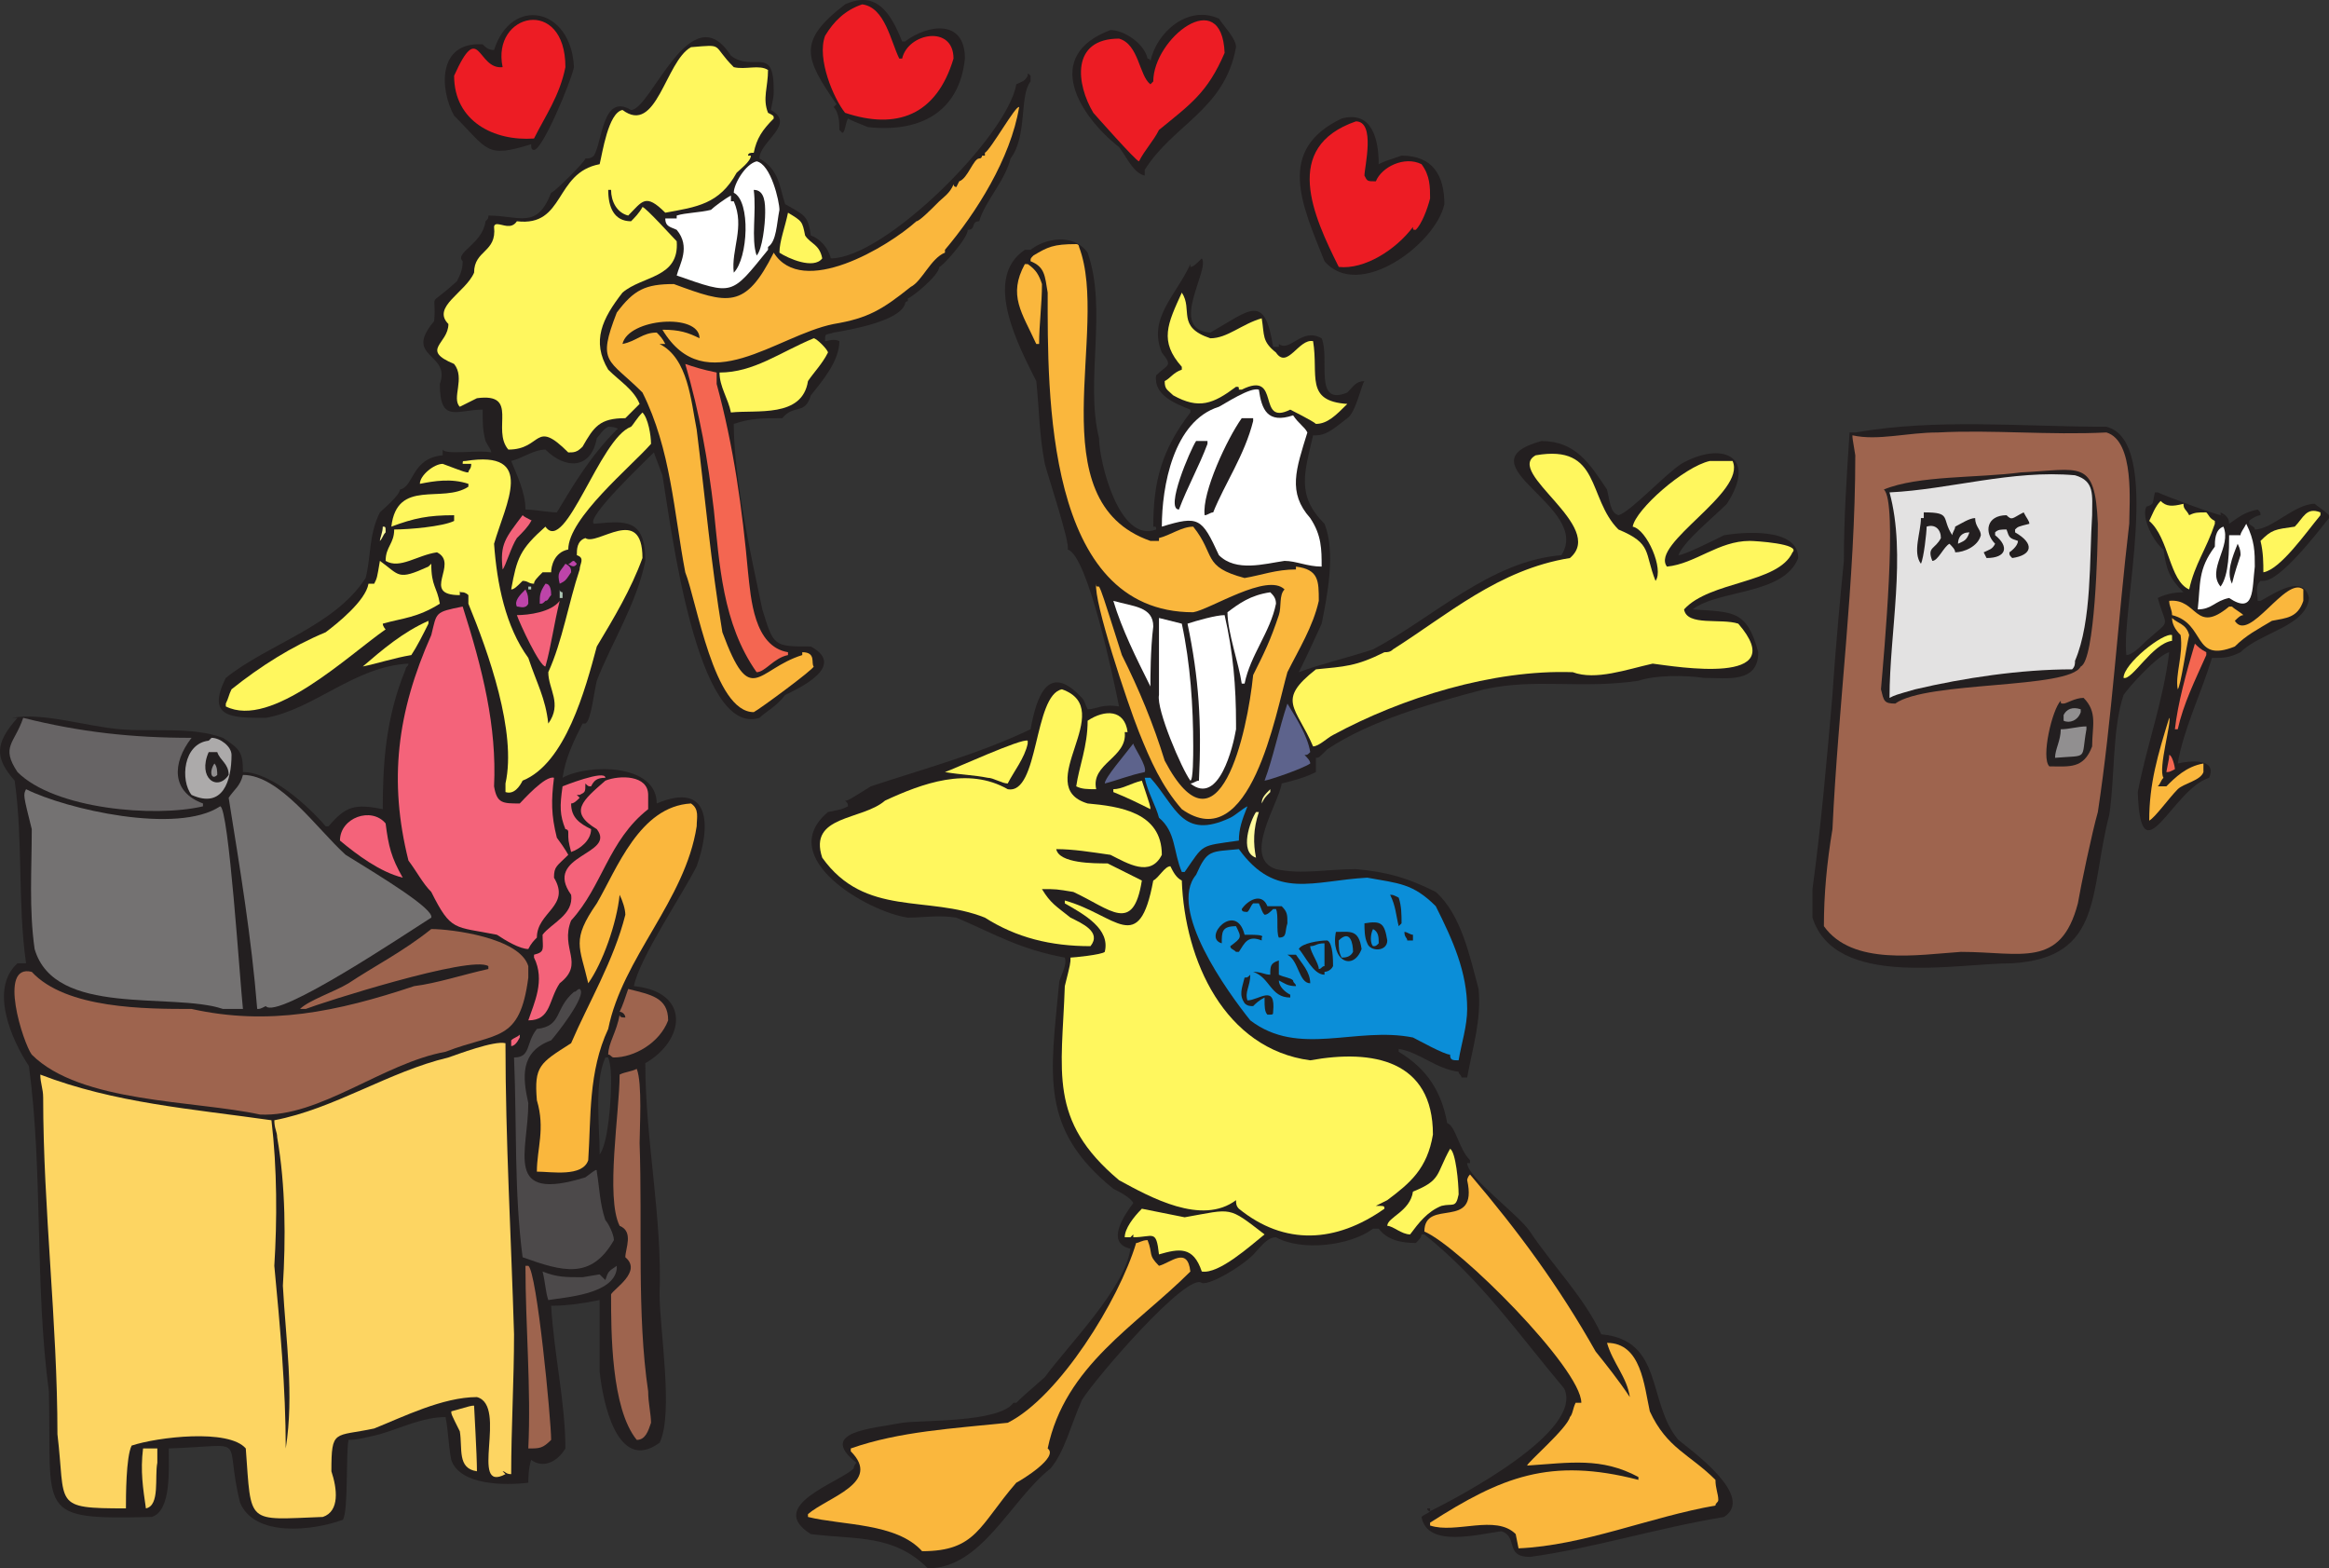 <svg xmlns="http://www.w3.org/2000/svg" width="612.098" height="412.149"><rect width="100%" height="100%" fill="#333333" stroke="none"/><path fill="#231f20" fill-rule="evenodd" d="M612.098 136.149c-3 3.75-12.75 16.5-17.25 16.5h-.75c-1.5 1.5-.75 3-.75 5.25h.75c3-1.5 11.25-7.5 12.75-.75-.75 7.5-12.75 9-18 14.25-3 1.5-4.5 1.5-7.5 1.5-3 9.75-7.5 18.75-9 27.75 3-.75 10.5-1.5 8.25 3.75-9.75 3-18 27-18.75 3.75 2.25-12 6.75-24 8.25-36.75-3 .75-10.5 9-12 11.25-3 9-2.25 21.75-3.75 31.5-5.25 20.25-1.5 37.5-25.5 39-15 0-46.5 6.75-52.5-12v-7.5c2.25-16.5 3.75-33.75 5.25-51 0 0 .75-12.75 3-35.25 0-11.25.75-22.5 1.5-33.75h1.5c21.75-3.75 43.5-1.5 66-1.5 15 3.75 3.75 48.75 5.25 60 1.5 0 3.75-2.25 5.25-3.75 6.75-6 5.25-3 3-11.25 1.5-.75 3.75-1.5 6.75-1.5-3.75-3.75-4.5-6-5.25-11.25-2.25-1.5-6-8.25-4.5-11.25 2.25-.75 1.5-.75 2.25-3.75h.75c1.5.75 17.25 6.75 17.25 6-.75 0-.75 0-.75-.75 1.5.75 2.25 1.5 2.25 3 2.25-1.5 3.75-3 7.5-3.75.75.75.75.75.75 1.5-.75 0-2.25.75-3 1.5v.75c.75.75 1.5.75 1.5 1.5 4.5 0 10.5-6.75 15.75-6.75.75.75 2.25 1.5 3.75 3v.75"/><path fill="#fff75e" fill-rule="evenodd" d="M609.848 135.399c-3.75 4.5-10.5 14.25-15 15 0-2.25 0-5.25-.75-8.25 3-3 3.75-3 9-3.75 2.25-2.25 3-5.25 6.75-3.75v.75"/><path fill="#fab73d" fill-rule="evenodd" d="M605.348 157.899c-1.5 4.5-4.5 4.5-8.25 5.25-3.75 2.25-6.75 3.75-9.75 6.75-11.25 4.5-7.5-6-16.5-8.25 0-1.5-.75-2.25-.75-3.75 7.5-.75 6.75 9 15.75 1.5h.75c.75.75 2.25 1.5 3 2.25-.75 0-1.5.75-2.25 1.5 3.75 6 13.5-12 18-8.25v3"/><path fill="#fff" fill-rule="evenodd" d="M592.598 148.899c-.75 6 0 12.75-6.75 8.25-3.75.75-4.5 3-8.25 3 .75-6.75 0-10.5 4.5-16.5 0-1.5 0-4.5 2.25-5.25 2.25 5.25-4.5 11.25-.75 15.75 2.25-3 2.25-9.75 2.25-13.5h3c0-.75.75-1.5 1.5-3 2.25 4.5 2.25 7.5 2.25 11.25"/><path fill="#231f20" fill-rule="evenodd" d="M588.848 145.899c-.75 2.25-1.5 4.5-2.25 7.5-1.5-3 0-6.75 1.5-10.5.75 1.5.75 2.25.75 3"/><path fill="#fff75e" fill-rule="evenodd" d="M582.098 137.649c-2.25 6.75-5.25 10.5-6.75 17.25-5.25-2.25-5.25-13.5-10.5-18 .75-1.5 1.5-3.75 3-5.25 1.5 1.5 3 1.5 6 .75 0 1.5.75 1.5 1.5 3 1.5-.75 2.25-.75 4.5-.75.75.75.75 1.5 2.25 2.25v.75"/><path fill="#f46651" fill-rule="evenodd" d="M579.848 172.149c-3 6.75-6 12.75-7.5 19.5h-.75c.75-6.75 3-15 5.25-22.5.75.75 1.5 1.5 3 2.25v.75"/><path fill="#fab73d" fill-rule="evenodd" d="M579.098 202.899c-.75 2.25-5.25 3-6.75 4.5-2.25 2.25-6 7.5-7.5 8.25 0-9.75 2.25-17.25 5.25-27 .75.75-3 13.5-1.5 15.75-.75.75-.75 1.5-1.5 2.25h2.25c2.25-2.25 5.25-5.25 9.75-6v2.25m-3.75-36c-.75 3-2.25 13.5-3 14.25-.75-3.75 1.5-9 .75-14.25-1.5-1.5-2.25-3-2.25-4.5 1.5 1.5 3.75 1.5 4.5 4.5"/><path fill="#f46651" fill-rule="evenodd" d="M571.598 202.149c-1.5.75-1.5.75-2.25.75.75-3.75.75-3.75.75-4.5.75 0 1.5 3 1.5 3.75"/><path fill="#fff75e" fill-rule="evenodd" d="M570.848 168.399c-5.25.75-10.5 10.5-12.75 9.75 0-3.75 10.5-12 12.75-11.25v1.5"/><path fill="#9e644e" fill-rule="evenodd" d="M559.598 137.649c-3 25.5-4.5 51-8.25 75.75-1.5 5.25-4.5 19.5-5.25 24-4.5 17.25-15 12.75-30.75 12.75-11.25.75-28.5 3.75-36-6.75 0-8.25.75-16.5 2.25-25.5 1.5-32.25 6-65.25 6-98.25-.75-4.5-.75-4.5-.75-5.25 6.75 1.5 14.25-.75 22.5-.75 14.25-.75 29.25.75 44.25 0 7.5 2.25 6 18.75 6 24"/><path fill="#231f20" fill-rule="evenodd" d="M551.348 137.649c0 6-.75 36-4.5 37.5-3 6-40.5 3.75-48.75 9.75-3 0-3-.75-3.75-3.75.75-9 4.5-49.5.75-52.5 9-3.75 24.75-3 36-4.5 15.75-.75 19.5-3.75 20.25 13.5m-1.5 58.5c-2.25 6-6 5.25-11.25 5.25-2.25-2.25.75-15 3-17.25 0 .75 0 .75.75.75s3-1.5 5.25-1.5c3.75 3.75 2.25 7.5 2.25 12.75"/><path fill="#e3e2e2" fill-rule="evenodd" d="M549.848 135.399c-.75 11.25 0 27.75-4.5 38.25 0 .75 0 1.5-.75 2.25-13.5 0-28.5 2.25-41.25 5.25-5.25 1.5-5.25 1.5-6.75 2.25 0-17.25 4.5-37.5 0-54 15.75-.75 32.25-6 48.75-4.5 5.25 1.5 4.5 5.25 4.5 10.5"/><path fill="#918f90" fill-rule="evenodd" d="M548.348 191.649c-1.5 8.25.75 6.75-8.25 7.5 0-2.25 1.5-4.5 1.5-7.5 2.25 0 4.5-.75 6.75-.75v.75m-1.5-4.5c-.75 2.25-3 3-4.5 2.25v-1.5c.75-1.5 2.25-2.25 4.5-1.5v.75"/><path fill="#231f20" fill-rule="evenodd" d="M533.348 137.649c-3 .75-3 .75-3.75 1.5v.75c5.25 3 4.5 6-.75 6.75-.75-.75-.75-.75-.75-1.5 0 0 2.25-1.5 2.25-3-2.25-.75-2.25-.75-3-3-1.5 0-2.25 0-3 .75v.75c3.75 3 3 6-2.25 6l-.75-1.5c1.5-.75 2.25-.75 3-2.25-3-3-2.25-7.5 3-7.5 1.5 1.5 1.5.75 4.5-.75.75 1.5 1.5 2.25 1.5 3m-12.75 3c-.75 3-4.5 4.5-6.75 4.5 0-.75-.75-1.5-1.5-2.25-1.5.75-3 4.5-4.5 4.5-1.5-3.75.75-3 2.25-6 0-2.25-1.5-3.75-3.75-3 0 1.5-.75 8.25-1.5 9.75-2.25-3 0-8.25 0-12h.75v-1.5c7.5 0 4.5 1.5 7.5 6 0-.75.75-1.5.75-2.25 1.5-.75 3.75-2.25 5.25-2.25 0 2.25 1.5 3 1.5 4.5"/><path fill="#e3e2e2" fill-rule="evenodd" d="M517.598 139.899c-.75 2.25-1.5 2.25-3 3 0-1.5.75-3 3-3"/><path fill="#231f20" fill-rule="evenodd" d="M472.598 146.649c-3.75 9.75-21 8.25-27.75 13.5 10.5.75 14.25 0 17.25 11.25 0 8.25-8.25 6.75-14.25 6.75-5.25-.75-12.75-.75-17.25.75-15 2.25-27-.75-40.5 2.25-14.25 3.75-30 8.25-41.25 15.75-2.25 2.25-2.25 2.25-3 2.25v3.75c-3 1.5-6 2.25-9 3-.75 5.25-10.5 19.5-1.5 22.5 6.75 1.5 13.5 0 21 0 8.25.75 13.5 2.25 21 6 6.75 6 9 17.25 11.25 25.5.75 8.25-1.5 15-3 23.25h-1.5c0-.75-.75-.75-.75-1.5-6-.75-10.5-5.25-15.75-6v.75c7.5 4.5 11.25 10.5 12.75 18.75 2.25.75 3 6.75 6 9.75v.75h-.75c0 3.75 13.5 13.5 16.5 18 6 9 14.25 17.25 18.75 27 16.5 1.5 12 18 20.25 27.75 3.75 3 20.25 15 12 20.25-18 3-34.5 8.25-51 10.5-6.75 0-3-5.25-7.5-6.75-6 .75-19.5 4.5-21-3.75.75-.75 1.5-.75 2.25-1.5 0 0-.75 0-.75-.75h.75v.75c7.5-3.75 40.5-21 35.25-32.25-12-14.25-21.75-28.5-36.75-40.5h-.75c0 .75-.75 1.5-1.5 2.25-3.75 0-7.5-.75-9.75-3.75h-1.5c-6 4.5-18.75 6-25.5 2.25-2.25 0-3.75 2.25-5.25 3.75-2.25 3-12 9-14.25 8.25-3.75-3-27.75 24.75-31.5 30.75-3 6.75-4.5 13.5-8.25 18-10.5 8.25-18 26.25-32.25 26.25-9-9-18.75-7.5-30.75-9-12-7.5 7.5-13.5 11.25-17.25 0 0 0-.75.75-1.5-10.5-8.25 4.5-9 12-10.5 5.25-.75 25.5 0 29.25-5.25h.75c1.5-1.5 1.5-1.5 7.5-6.75 6-8.25 21-23.25 22.5-33.75-6.75-1.5-1.5-9 .75-12-.75-1.5-3.75-3-5.25-3.75-19.5-15.75-16.5-30-14.25-54 0-1.5 2.25-4.5 1.5-6.75-12-2.25-18-6-28.5-10.5-4.5-.75-9 0-12.75 0-10.5-1.5-35.25-15.75-21-27.75 3.75-.75 3.75-.75 5.25-1.5 0-.75 0-.75-.75-1.5.75 0 .75 0 6.75-3.75 13.5-4.5 27.75-8.25 42-15 1.5-8.25 4.5-18 13.5-8.25.75.75.75 1.5 1.5 3 2.25 0 3.75-1.5 8.25-.75-1.5-7.5-8.25-39.75-13.5-41.25.75-1.5-5.25-19.5-6-22.5-1.5-7.5-1.5-15-2.25-21.75-4.5-9-14.25-27-3-34.5h1.5c3.75-3 11.25-4.5 15 .75 5.25 15-.75 33.75 3 48.75 0 6 5.25 27.75 15 24 0-.75 0-.75-.75-.75 0-12 2.25-20.25 9.75-30v-.75c-3.75-1.5-9.75-3.75-9-9 3-3 4.5-2.25 1.5-6-3.75-9 3.75-15 7.5-23.25v.75c.75 0 1.5-.75 3-2.25 2.25 3-9 18.75 2.25 19.5 10.5-6 14.25-10.5 16.5 3.75h1.5v-.75c3 2.25 6-4.5 11.25-1.5 2.25 5.25-2.25 18 6.75 14.25 1.5-1.5 2.25-3 4.5-3-.75.75-2.25 8.25-4.5 9.75-3 2.25-5.25 4.5-8.25 4.5h-.75c-2.25 9.75-4.5 15.75 3 23.25 3 7.5.75 18.75-.75 26.25-3.75 8.25-5.25 11.25-6 12.75 6-2.25 12.75-3.75 19.5-6 15.75-8.25 30.75-23.25 49.5-24.75 8.25-12.75-27-24-5.25-30 9 0 12.75 6 17.25 12.75.75 3 .75 6 3 6.75 3-.75 12-10.5 16.5-13.5 10.5-6 20.25-2.25 12 10.5-3.75 3.75-11.25 9.75-12.75 13.5 1.5 0 9-3.75 12-5.25 4.5-.75 19.5-2.25 19.5 6"/><path fill="#fff75e" fill-rule="evenodd" d="M471.098 145.149c-3.75 8.25-21.75 7.5-28.5 15 .75 4.5 9.75 2.25 14.25 3.75 14.25 16.5-16.5 11.25-22.5 10.5-6.75 1.5-15 4.5-21 2.25-21-.75-45 6.75-63 16.5-1.5.75-3.75 3-5.25 3-4.5-10.5-9.75-12 .75-20.25 7.5-.75 10.5-.75 18-4.5.75 0 1.5 0 2.25-.75 14.25-9 27.75-21 46.5-24 9.75-8.25-17.25-22.5-9-27 17.25-3 13.5 11.25 21.75 19.5 9 3.75 6.75 6 9.75 13.5 2.25-3-2.25-13.5-6-14.25.75-4.5 13.5-15.75 20.25-17.25h6c3.75 8.25-21.75 21.75-17.25 27.75 7.5-.75 13.5-6.75 21.75-6.75 1.5 0 13.5.75 11.25 3"/><path fill="#fab73d" fill-rule="evenodd" d="M451.598 394.149c0 .75-.75.75-.75 1.5-17.25 3-34.5 10.5-51.75 11.25l-.75-3.75c-5.25-5.25-15.75 0-22.5-2.25v-.75c18.75-12 31.5-17.25 54.75-11.25v-.75c-9.75-5.25-18-3.75-29.25-3 0-.75 10.5-9.75 11.25-12.75.75-.75.75-2.25 1.5-3.75h1.5c0-9-32.25-41.25-41.25-45 0-9 14.25 0 11.25-13.5 0 0 0-.75.75-1.5 12.75 15 23.25 29.25 33 46.5 3 3.75 6 7.5 9 12-.75-5.25-4.5-9-6-14.25 9 0 9.75 11.25 11.25 18 4.5 9.75 10.5 11.25 17.25 18 0 2.25.75 3.75.75 5.25"/><path fill="#0b8ed8" fill-rule="evenodd" d="M385.598 265.149c0 4.5-1.5 9-2.25 13.5-1.5 0-2.25 0-2.25-1.5-1.5 0-8.25-3.75-9.75-4.5-15-3-30 5.25-42.75-4.5-6-7.5-21.75-29.25-14.25-38.25 3-6.75 3.75-6 11.25-6.75 9.75 13.5 19.5 8.25 33.75 7.5 8.25 1.5 12 1.5 18 7.5 4.5 9 8.25 17.25 8.25 27"/><path fill="#fff75e" fill-rule="evenodd" d="M383.348 313.899c-.75 3.75-1.5 2.25-4.5 3-3.75 1.5-6 4.5-8.25 7.5-2.25 0-4.5-2.25-6-2.25 0-2.25 6-3.75 6.75-9 7.5-3 6-4.5 9.75-11.25 1.5.75 2.25 9 2.25 12"/><path fill="#231f20" fill-rule="evenodd" d="M379.598 53.649c-2.25 10.5-22.5 25.5-31.5 15-6-15-12.75-29.25 4.5-37.5 8.25-2.25 9.75 6 9.75 12 1.5-.75 1.5-.75 6-2.25 8.25 0 11.25 5.25 11.25 12.75"/><path fill="#fff75e" fill-rule="evenodd" d="M376.598 298.149c-1.5 9-6 12.75-12 17.25l-3 1.5c2.25 0 2.25 0 2.25.75-12.75 9-26.25 9.75-38.25 0-.75-.75-.75-1.5-.75-2.25-9 6.75-22.5-.75-30.75-5.25-18.75-15.75-15-28.5-14.25-51 1.5-6 1.5-6 1.5-7.5.75 0 8.25-.75 9-1.5 1.5-6-5.25-9.75-10.5-12.75v-.75c13.5 3.75 19.5 15 23.25-5.25 1.5-.75 3-3.75 4.5-3.75.75 1.5 1.5 3 3 3.75.75 21 11.25 44.25 33.75 47.25 16.5-3 32.25 0 32.25 19.5"/><path fill="#ed1c24" fill-rule="evenodd" d="M375.848 52.149c-.75 3-2.25 6.75-3.75 8.25-.75 0-.75 0-.75-.75-4.5 6-12.75 11.25-19.5 10.5-6.75-13.5-15-31.5 4.5-38.25 5.25 0 2.25 12 2.25 14.25.75 1.5.75 1.5 3 1.5 1.5-3.75 7.5-6.75 12-4.5 2.25 3 2.25 6 2.25 9"/><path fill="#231f20" fill-rule="evenodd" d="M371.348 247.149h-1.5c0-.75-.75-.75-.75-2.25.75 0 1.5.75 2.25.75v1.5m-3-4.5-.75.75c-.75-3-.75-5.25-2.25-8.25.75 0 .75 0 2.25.75.75 2.25.75 4.5.75 6.75m-3.75 4.5c0 3-4.5 3-5.25.75-.75-1.5-.75-3.75-.75-5.25 4.5-.75 5.25 0 6 4.5"/><path fill="#0b8ed8" fill-rule="evenodd" d="M362.348 247.899c-.75.75-.75.75-1.5.75-.75-.75-.75-3 0-4.5 1.5.75 1.5 2.25 1.5 3.75"/><path fill="#231f20" fill-rule="evenodd" d="M357.848 249.399c-2.25 6-8.25 3-6.75-4.5 3.75 0 6-.75 6.75 4.5"/><path fill="#0b8ed8" fill-rule="evenodd" d="M355.598 250.149c-.75 1.5-2.25 1.5-3 1.5-.75-1.5-.75-2.25-.75-4.5 3-3 3.75.75 3.75 3"/><path fill="#fff75e" fill-rule="evenodd" d="M354.098 106.149c-3 3-5.25 5.25-8.25 5.25-.75-.75-6.75-3.75-6.75-3.75-9 4.5-2.25-10.5-12.75-5.25h-.75c0-.75 0-.75-.75-.75-6 4.5-9.75 6-16.5 2.25-1.5-1.5-2.25-1.5-2.25-3.75 1.5-.75 2.25-2.25 4.5-3v-.75c-6-6.75-3.75-11.25 0-19.5 3 4.5-1.5 9 7.5 12 4.5 0 8.25-3.75 13.5-5.25.75 4.5 0 6 3.75 9 3 4.5 6-3.75 9.75-3 1.5 9-2.25 15.75 9 16.5"/><path fill="#231f20" fill-rule="evenodd" d="M350.348 253.899c-.75 1.5-2.25 1.5-2.25 1.5v.75c-3 0-5.25-5.25-6.75-6.75.75-1.5 5.25-2.25 7.5-2.25 1.5.75 1.5 5.25 1.5 6.75"/><path fill="#0b8ed8" fill-rule="evenodd" d="M348.098 253.899c-.75 0-.75.75-1.5.75 0-1.5-2.25-4.5-2.25-6 1.5 0 1.5-.75 3.75-.75v6"/><path fill="#fff" fill-rule="evenodd" d="M347.348 148.899c-3.75 0-6.75-1.5-9.75-1.5-5.25.75-12.75 3-17.25-1.5-4.5-9.75-5.25-10.5-15-7.5 0-10.5 3-27.75 15-31.5 1.5-.75 8.25-5.25 10.5-4.5.75 5.25 2.25 9 9 6.75 1.5 2.25 3 3 3.75 4.5-3 9.75-5.25 15.75.75 22.5 3 4.5 3 8.25 3 12.75"/><path fill="#fab73d" fill-rule="evenodd" d="M346.598 157.899c-1.5 6.75-5.25 12.75-8.25 18.75-3 10.5-9.75 48.75-27.75 36-5.25-6-8.25-12.75-11.25-20.25s-12-34.5-11.25-39c0 .75 0 .75.75.75.75 1.5.75 1.5 6 18 4.5 9 8.25 18 11.25 27.75 14.25 27 21.75-7.5 23.25-22.5 3-6 4.5-9 6.75-15.75.75-2.25 0-5.25 1.5-6.75-4.5-4.5-19.5 5.25-24 6-39 0-38.25-57.75-38.25-84-.75-4.5-.75-6.75-4.5-8.25 0-.75 0-.75.75-1.5 3.75-2.25 5.25-3 11.25-3 .75 0 .75.75.75.75 8.25 21.75-11.25 66.75 18.75 77.25h3-.75v-.75c3-.75 6-3 9-3 6 7.5 2.25 10.5 13.5 13.5 4.5-.75 8.25-2.25 13.5-2.25v-.75c6 .75 6 3.75 6 9"/><path fill="#231f20" fill-rule="evenodd" d="M344.348 258.399c-3 0-3-6-6-7.5h2.25c1.5 2.25 3.75 4.5 3.75 7.5"/><path fill="#5d638c" fill-rule="evenodd" d="M344.348 200.649c-2.25 1.5-11.25 4.5-12 4.5 2.25-6 3.75-13.5 6-20.25 2.25 3.75 5.25 8.25 6 12.75-.75.75-.75.75-1.5.75.75.75 1.5 1.5 1.5 2.25"/><path fill="#231f20" fill-rule="evenodd" d="M340.598 259.149c-2.25 0-3-.75-4.5-1.5 0 1.5 1.5 3 3 3.75v.75c-5.25 0-5.25-5.25-9.75-6.75 2.25 0 3 .75 4.5.75 0-2.25 0-3 2.25-3.75v3.75c1.5.75 3 .75 3.75 1.5 0 .75.75.75.75 1.5m-2.25-16.5c-.75 2.25 0 3.75-2.25 3.75-.75-1.5 0-6-.75-7.5h-.75c-.75.75-1.5 1.5-2.25 1.5-.75-.75-.75-1.5-1.5-3h-1.5c-.75.75-.75 1.5-1.5 2.25-.75 0-1.5 0-1.5-.75 1.5-2.25 5.25-4.5 6.75-.75h3.75c1.5 1.5 1.5 2.25 1.5 4.5"/><path fill="#fff" fill-rule="evenodd" d="M335.348 158.649c-1.5 7.5-6.75 13.5-8.25 21h-.75c-.75-5.25-3.75-13.5-3.75-18.75 3-2.25 6-4.5 11.25-5.25.75.75 1.5 1.5 1.5 3"/><path fill="#231f20" fill-rule="evenodd" d="M334.598 265.899c0 .75 0 .75-1.5.75-.75-.75-.75-2.25-.75-3.75v-.75c-1.5.75-2.25 1.5-3 2.25-.75 0-1.5 0-2.25-.75-1.5-2.25-.75-3.75 0-6.75.75 0 .75 0 1.5-.75 0 3-1.5 4.5-.75 6.75 3 0 7.5-4.5 6.75 3"/><path fill="#fffb9e" fill-rule="evenodd" d="M333.848 208.149c-1.5 1.5-1.5 1.5-2.25 3 0-1.5.75-2.25 2.25-3.75v.75"/><path fill="#fff75e" fill-rule="evenodd" d="M332.348 324.399c-3.75 3-12 10.5-16.5 9.75-2.25-6.75-6-6-11.25-4.5-.75-6.75-1.5-4.5-6.75-4.5v-.75l-.75.75h-1.5c0-2.25 2.25-5.25 4.5-7.5l11.25 2.25c12.75-2.25 11.25-3 21 4.5"/><path fill="#231f20" fill-rule="evenodd" d="M331.598 246.399v.75c-3.75-1.5-4.5.75-6 3h-.75c-.75-.75-1.5-.75-1.5-1.5 3-2.25 3-2.25 1.5-5.25-3.75 0-3.75 1.5-3.75 4.5-5.25-1.5 3.75-11.25 6-2.25 3 0 5.25 0 4.5.75"/><path fill="#fffb9e" fill-rule="evenodd" d="M330.848 213.399c-1.5 4.5-1.5 8.25-.75 12-4.5-1.5-1.5-9.75 0-12h.75"/><path fill="#231f20" fill-rule="evenodd" d="M329.348 110.649c-2.25 9-7.5 16.5-10.5 24-.75 0-1.5.75-2.25.75-.75-6 6-20.25 9.75-25.5h3v.75"/><path fill="#0b8ed8" fill-rule="evenodd" d="M327.848 211.899c-1.5 3.75-2.25 6-2.25 9-10.5 1.5-9 .75-14.25 8.25h-.75c-2.25-5.25-1.5-10.5-6-14.25-.75-3-3-6.75-3.75-10.5h1.5c6.75 7.5 8.25 16.5 21 10.5 1.5-.75 3-2.25 4.5-3"/><path fill="#fff" fill-rule="evenodd" d="M324.848 191.649c-.75 4.5-4.5 20.25-12 14.25.75 0 1.5-.75 2.25-.75.75-15 0-27-3-41.25 2.25-.75 7.5-2.25 9.75-2.25 2.25 9.75 3 18.75 3 28.5v1.5"/><path fill="#231f20" fill-rule="evenodd" d="M324.848 12.399c-3 16.5-16.5 20.25-24 32.25v1.5c-3-.75-4.5-4.5-6.75-7.5-10.5-8.25-20.25-24-2.25-30.75 3.75 0 9 3.75 9.75 7.5 0 0 .75 0 .75.75 1.5-7.5 9.75-15 18-11.25 1.5 2.25 4.5 5.25 4.5 7.5"/><path fill="#ed1c24" fill-rule="evenodd" d="M321.848 13.899c-4.5 10.5-9 13.5-17.25 20.25-1.5 3-3.75 5.25-5.25 8.25-.75 0-12-12.75-12-12.75-4.5-7.5-6-19.5 6.75-19.5 5.25 1.5 5.25 9.75 8.25 12l.75-.75c0-11.25 18-25.5 18.75-7.5"/><path fill="#231f20" fill-rule="evenodd" d="M317.348 116.649c-2.25 6-5.25 11.25-7.5 17.25-3.75 0 3-15.75 4.5-18h3v.75"/><path fill="#fff" fill-rule="evenodd" d="M313.598 196.149c0 2.25 0 9-.75 9-2.25-3-9-18.75-8.25-22.5v-20.25l6 1.5c2.25 10.5 3 21.75 3 32.25"/><path fill="#fab73d" fill-rule="evenodd" d="M312.848 334.149c-14.25 14.25-33 24.75-37.5 46.5 3 2.25-6.75 8.25-8.25 9-9.75 11.25-10.5 18-24.75 18-6.75-7.5-21-6.75-30-9v-.75c5.25-4.5 19.5-8.25 11.25-16.5v-.75c12.75-4.5 27-5.25 41.25-6.75 13.5-6.75 29.25-32.25 33.75-47.25.75 0 1.5-.75 3-.75 1.5 3.75 0 3.75 3 6.75 3-.75 7.5-5.25 8.25 1.5"/><path fill="#fff75e" fill-rule="evenodd" d="M305.348 224.649c-3 6-9 2.25-13.5 0-5.25-.75-9.75-1.5-14.25-1.5.75 3.75 9.75 3.75 13.5 3.75l9 4.5c-2.25 14.25-8.25 7.5-18 3-4.5-.75-4.5-.75-8.25-.75 2.25 3.75 3.75 4.5 7.5 7.5 3 1.5 8.25 3.75 5.25 7.5-10.5 0-19.5-2.25-27.75-7.5-15-6-31.5 0-42.75-15.75-3.75-11.25 10.5-9.75 16.5-15 9.75-4.5 21.75-9 32.25-3 8.25 1.5 6.75-24.75 14.25-26.25 15 5.25-8.25 25.5 6.75 30 8.25.75 19.5 2.25 19.5 13.5"/><path fill="#fff" fill-rule="evenodd" d="M303.098 164.649c-.75 6-.75 13.5-.75 15.75-3.75-7.5-7.5-15-9.75-22.5 5.25 1.5 10.5 1.5 10.5 6.75"/><path fill="#fff75e" fill-rule="evenodd" d="M302.348 212.649c-3-1.5-6-3-9.75-4.5v-.75c2.25 0 4.5-1.5 7.5-2.25 2.25 6.75 2.25 6.75 2.25 7.5"/><path fill="#5d638c" fill-rule="evenodd" d="M300.848 202.899c-3.75.75-7.5 2.25-10.5 3 0-1.5 5.25-7.5 7.5-10.5 0 .75 3.75 6 3 7.5"/><path fill="#fff75e" fill-rule="evenodd" d="M296.348 192.399h-.75c.75 6.75-9 8.25-7.5 15-2.25 0-3.75 0-5.25-.75.75-5.25 3-10.5 3-17.25 4.5-3 9.75-3 10.5 3"/><path fill="#fab73d" fill-rule="evenodd" d="M273.848 74.649c0 5.25-.75 10.5-.75 15.75h-.75c-3.75-8.25-7.5-12.75-3-21h.75c2.25 1.5 3 3 3.75 5.25"/><path fill="#231f20" fill-rule="evenodd" d="M270.848 21.399c-3 3.75-.75 14.25-5.25 20.25-1.5 6-6.75 11.25-8.25 16.5-2.25 0-.75 2.25-3 2.25 0 2.25-6.75 9.75-7.5 9.75 0 2.25-7.5 8.25-8.25 8.25v.75s-.75 0-.75.75c-1.5 4.5-14.25 6.75-18.75 7.5-2.25.75-2.25 0-2.25 2.25.75 0 2.25-.75 3.75 0 0 5.25-4.5 10.5-7.5 14.25-1.5 5.25-4.5 2.25-7.5 6-5.25 0-8.25 0-12.75 1.5 0 14.25 4.5 34.5 7.5 48.75 3 9.75 3 9.75 12.75 9.75 9.75 5.25-3.75 11.25-6.75 12.75-2.25 3-5.25 4.5-6.75 6-16.5 5.25-23.25-50.25-25.5-63.75l-2.25-6c-3 3-18 17.25-15.75 18.75 8.25-.75 13.5-1.5 13.5 9.75-2.25 11.25-9 21.75-12.75 31.5-.75 3-1.5 10.5-3 11.25h-.75c-2.25 4.5-4.5 9-5.25 14.25 6.75-3.75 24.75-3.75 24.75 6.75 14.25-6 14.25 6 10.5 16.5-3.75 7.5-15 24-16.5 31.5 15 1.5 13.5 14.25 3 20.25 0 20.25 4.5 40.5 3.75 60.75 0 9 3.75 31.5 0 39-11.25 8.25-15-11.25-15.75-18.75v-18.75c-3.75.75-8.25 1.5-12.75 1.5.75 12.75 3.75 25.5 3.75 37.5-2.25 3.75-6 5.25-9 3-.75 2.25-.75 5.25-.75 6-6 .75-18 .75-20.25-6-.75-3.75-.75-7.5-1.5-11.25-6 0-12 3-17.25 4.5-3 .75-6 1.5-8.25 1.5-.75 3.75 0 18.75-1.5 21-8.25 3-23.25 4.5-27-4.5-4.5-18 3-15-18.75-14.25 0 5.25.75 16.5-4.5 18-30.75.75-26.25-.75-27-33-3.75-27.75-1.5-57.75-5.25-85.5-4.5-6.75-10.5-20.25-3-27h2.25c-2.25-15.75-.75-32.25-3-48-5.25-6-5.25-9.75.75-16.5h-1.5c8.25-1.5 19.5 2.25 28.5 3s18.75-.75 27 2.25c4.5 3 5.25 3.75 5.25 9 7.5 0 17.25 9 21.75 14.25h.75c4.5-5.25 6.75-6 14.25-4.5 0-12 .75-24 6-36.75 0-.75.75-.75.75-1.5-14.25.75-24.75 12-37.5 14.25-9 0-15.75 0-10.5-10.5 11.25-9 28.5-13.5 36.75-26.25 1.5-6 .75-11.25 3.75-17.25.75-.75 5.25-4.5 5.25-6 3.75-.75 3-8.25 11.25-9v-1.5c.75 1.5 9.75 0 12.75.75 0-.75-.75-1.5-1.5-3-.75-3-.75-4.5-.75-8.25-6.75 0-11.25 3.75-11.25-6.75 3-8.25-9.75-6.75-1.5-16.5.75-8.25-2.25-3 6-10.5.75-1.5 1.5-3 1.5-5.25-2.25-2.25 5.25-4.5 6-10.5.75-.75.75-.75.75-1.5 8.25 0 12.75 3.75 16.5-6 .75 0 9-8.25 9-9 .75 0 1.5 0 2.25-.75 2.25-3.75 2.25-16.5 9.75-12 5.25 0 15.75-30.75 26.25-14.25 6 4.5 11.25-3 11.25 9 0 1.5 0 1.5-.75 5.25 6.75 3.75-3 8.25-3 12.75 5.25 3 5.25 7.5 6.75 12 5.25 3 6 3 6.75 8.25 2.25.75 4.5 3 5.25 6 14.25 0 46.5-32.25 48.75-45.75 1.5-.75 2.25-.75 3-2.25 0-.75 0-.75.75 0v1.5m-108.75 91.5c.75 0 0-.75-2.25-.75-1.5.75-2.25 2.25-3 3-1.5 8.25-8.25 8.25-13.5 3-3 0-6 2.25-9 3 1.5 3.75 3.75 8.25 3.75 12.75 2.25 0 6 .75 8.25.75 4.5-7.5 9-15 15.75-21.75m-1.5 171.75c0-2.25 0-4.5-.75-6.75h-.75c-3 6.75-1.5 18-1.5 25.5 2.25-3 3-14.25 3-18.75"/><path fill="#fff75e" fill-rule="evenodd" d="M270.098 195.399c-.75 3.75-3.75 7.5-5.25 10.5-1.5 0-3.75-1.5-5.25-1.5-3.75-.75-6.75-.75-11.25-1.5 2.25-.75 20.25-9 21.75-8.25v.75"/><path fill="#fab73d" fill-rule="evenodd" d="M267.848 28.149c-2.25 13.5-11.25 27.75-19.5 37.5v.75c-3.75 1.5-6 7.5-9 9-7.5 6-11.25 8.25-20.25 9.75-15 3-33.75 20.25-45 1.5 4.5 0 6.75.75 9.75 2.25 0-6.75-18.75-5.25-20.25 1.5 3.75-.75 5.25-3 9-3 .75.75 1.5 1.5 2.25 3h-1.5c7.5 3.75 8.25 15 9.75 22.5 2.25 18 3.75 35.25 6.75 53.25 7.5 20.25 9 9.75 21 6v-.75c3.75 0 2.25 3 3 3.75 0 .75-14.25 11.25-15.75 12-10.5 0-15-29.25-18-36.75-3-15.75-3.75-32.25-11.25-47.25-9-9-12-7.5-6.75-21 4.5-6 7.5-7.5 15-7.5 14.25 5.25 18.75 6.75 26.25-8.25 7.5 12 30-1.5 37.5-8.25.75 0 3.75-3 5.25-4.5l.75-.75c.75-.75 3-2.25 3.75-4.5 0 .75.75.75.75.75l.75-1.5c2.25-.75 3.75-6 5.25-6 .75 0 .75-.75.75-.75h.75v-.75c1.5-.75 8.25-12.75 9-12"/><path fill="#231f20" fill-rule="evenodd" d="M253.598 15.399c-1.5 14.25-12 19.5-25.5 18-3.75-1.5-3.75-1.5-5.25-2.25-.75 1.5-.75 3.75-1.5 3.75l-.75-.75c0-1.5 0-4.5-1.5-6l.75-.75c-8.25-12-10.5-16.5 2.25-26.25 8.25-3.75 12 2.25 15 9.75h.75c6-4.5 15.75-6 15.75 4.5"/><path fill="#ed1c24" fill-rule="evenodd" d="M250.598 15.399c-4.5 15-15 18.75-28.5 14.25-3-3.75-7.5-14.25-5.25-20.25 2.25-3.75 5.25-6.75 9.75-8.25 6 .75 7.5 9.75 9.75 14.25h.75c1.5-6.75 13.5-9 13.5 0"/><path fill="#fff75e" fill-rule="evenodd" d="M217.598 92.649c-1.5 3-3.75 5.25-5.25 7.5-1.5 9.75-13.5 7.5-20.25 8.25-.75-3.75-3-6.75-3-10.5 9 0 15.75-5.25 24.75-9 .75 0 3.75 3 3.75 3.75m-1.5-24.75c-2.25 3-9 0-11.25-1.5 0-3 1.5-6.75 2.25-10.5 3.75 2.25 3.75 2.25 4.5 6 1.5 2.25 3.75 2.25 4.5 6"/><path fill="#f46651" fill-rule="evenodd" d="M207.098 172.149c-3.75.75-6 4.5-8.25 4.5-9-12.75-9.75-28.5-11.25-42.75-1.5-12.75-3.75-25.5-7.5-38.25 2.25.75 4.5 1.5 8.25 2.25v3c4.5 16.5 6.75 33 8.25 49.5.75 6.75 1.5 19.5 10.5 21v.75"/><path fill="#fff" fill-rule="evenodd" d="M204.848 55.149c-.75 3.75-.75 8.25-3 9.75v.75c-9.75 12-9 12-24 6.75.75-3 3.75-7.5 0-12-1.5-.75-3-.75-3-3h3v-.75c2.25-.75 6-.75 9-1.5.75-.75 3.75-3 5.25-3.75v1.5h.75c3 6.75-.75 12.75 0 18.75 3.75-3.75 4.5-18.75 0-21 0-2.25 3-7.5 6-8.25 3.75.75 6 10.5 6 12.75"/><path fill="#fff75e" fill-rule="evenodd" d="M203.348 31.149c-3 3-4.5 5.25-5.25 9-.75 0-1.5 0-1.5.75h.75c0 1.5-3 3.75-3.75 4.5-4.5 8.25-10.5 9-18.75 10.5-5.25-5.25-6-3-9.75.75-3-.75-4.5-3.75-4.5-6.75h-.75c0 4.5 1.5 8.25 6 8.25.75-.75 2.25-2.25 3-3.75.75 0 8.25 8.25 9 9 .75 9.75-9 9-14.25 13.5-5.25 6.75-8.25 12.75-3.75 20.25 3 3 6.75 5.25 8.25 9l-3.75 3.75c-6.75 0-8.25 2.25-11.25 7.5-1.5 1.5-2.25 1.5-3.75 1.5-9-9-6.75-.75-15.75-.75-4.5-5.25 3-15-8.25-13.5l-4.5 2.25c-2.25-2.25 1.5-7.5-1.5-11.25-9-3.75-1.5-5.25-1.5-10.5-4.5-4.5 4.5-8.25 6.75-13.5 0-6 6-5.25 5.25-12 0-.75.75-.75.75-.75 1.5 0 3.75 1.5 5.25-.75 12.75 1.5 9.75-12.75 21.75-15 .75-3 2.25-13.5 6-14.25 9 6.75 11.25-12.75 18-16.5 9-.75 5.25-.75 11.25 5.25 3 .75 6.75-.75 9 .75 0 4.5-1.5 7.5 0 11.25 1.5.75 1.5.75 1.5 1.5"/><path fill="#231f20" fill-rule="evenodd" d="M201.098 55.899c0 3-.75 9.75-2.25 11.25-1.5-4.5 0-11.25-.75-17.25 3 0 3 3.75 3 6"/><path fill="#fab73d" fill-rule="evenodd" d="M183.098 217.149c-3 19.5-19.5 34.5-23.25 53.25-5.25 11.25-4.5 23.25-5.25 34.5-1.5 4.5-9.75 3-13.5 3 0-6 2.25-11.25 0-18.75-.75-9 .75-9.75 9-15 4.5-10.5 11.25-21.75 14.25-33.75 0-1.5-.75-3.75-1.5-5.25-.75 7.5-4.5 18-8.25 23.25-2.25-9.75-4.5-11.25 2.25-21 5.25-9 11.25-25.5 24.75-26.25 2.25 1.5 1.5 3.75 1.5 6"/><path fill="#9e644e" fill-rule="evenodd" d="M175.598 268.149c-2.25 6-9 9.75-14.25 9.75-.75 0-.75-.75-1.5-.75 0-3 2.25-6 3-10.5 0 .75.75.75 1.5.75 0-.75-.75-1.5-1.5-1.5.75-1.5 1.5-3.75 2.25-6 6 1.5 10.5 2.25 10.5 8.25m-4.5 105.75c-.75 2.25-1.5 4.5-3.75 4.5-6.75-8.25-6.75-28.5-6.75-38.25.75-1.5 8.25-6 3.75-9.75 0-2.25 2.25-6.75-1.5-8.25-3.75-7.5 0-30 0-39.75 1.5-.75 3-.75 4.5-1.5 1.5 3.75.75 15.75.75 19.5.75 21.75-.75 45 2.25 65.25 0 3 .75 6 .75 8.25"/><path fill="#fff75e" fill-rule="evenodd" d="M171.098 116.649c-5.25 6-21.75 19.5-21.75 27.75-3.75.75-4.5 4.5-4.5 6h-2.25c-1.5 1.5-2.25 2.25-2.25 3-1.5 0-1.5-.75-3-.75-1.5 1.5-2.25 2.25-3 2.25 1.5-8.25 2.25-10.5 9-16.5 5.25 7.5 14.25-23.25 22.5-26.25.75-.75 1.5-2.25 3-3.75 1.5 1.5 2.25 6 2.25 8.25"/><path fill="#f4637a" fill-rule="evenodd" d="M170.348 208.899v3.75c-10.5 8.25-12 20.25-20.25 29.25-3 7.5 3.75 11.25-3 16.5-3 4.5-2.25 9.75-8.25 9.75 1.5-4.5 4.5-10.5 1.5-16.5v-.75c3-.75 2.25-1.5 2.25-5.25 2.25-3 8.25-5.25 7.5-10.5-7.5-10.5 12-10.5 6.75-17.25-7.5-4.5-3.75-7.5 2.25-12.75 3.75-1.5 11.25-1.5 11.25 3.75"/><path fill="#fff75e" fill-rule="evenodd" d="M168.848 146.649c-3 8.25-7.5 15.75-12 23.25-3 11.25-8.25 30.75-19.5 35.25-.75 1.5-2.25 3.75-4.5 3v-2.25c3-13.5-4.5-34.5-9.75-47.25v-2.25c-.75-.75-1.5-.75-1.5-.75-.75 0-.75 0-.75-.75v1.5c-10.5 0 0-8.25-6-11.25-5.25.75-9.75 4.5-13.5 2.25 0-3.75 2.25-4.5 2.25-8.25 3.75 0 12.75-.75 15.75-2.25v-1.5c-6.75 0-10.5.75-16.5 3 1.5-12.75 13.5-6 20.25-10.5v-.75c-4.5-1.5-9-.75-12.75 0 0-2.25 3.75-5.25 6-5.25 6 2.25 6 2.25 6.75 2.25 0-.75.75-.75.75-2.25h-2.25c0-.75 0-.75.75-.75 18.75-3 10.5 11.25 7.5 21.75.75 10.5 3 21.75 9 30 2.25 6.75 4.5 10.5 5.25 17.25 3.75-5.25 0-9 0-13.5 3.75-8.25 5.25-18 8.25-27 0-1.5 1.5-3-.75-3.75 0-1.5 0-3.75 2.25-4.5 3 2.25 15-9 15 5.25"/><path fill="#4c494a" fill-rule="evenodd" d="M162.098 333.399c-.75 6.75-13.5 7.5-18 8.25-.75-2.25-.75-4.5-1.5-7.5 3.75 1.5 6 1.5 10.5 1.5l4.5-.75 1.5 1.5c.75-2.25.75-2.25 3-3.75v.75"/><path fill="#4c494a" fill-rule="evenodd" d="M161.348 325.899c-6 10.5-13.5 8.25-24 4.5-2.25-17.25-1.5-34.5-2.25-52.5 4.5 0 3-3.75 6-7.5 6.75-.75 4.5-5.25 9.75-9.75.75 0 .75-.75 1.5-.75 2.25 1.5-6.75 12.75-7.5 13.5-8.25 3-7.5 9.75-6 16.5 0 12.75-6.75 26.25 15 19.5 3-2.25 3-2.25 3-1.5.75 4.5.75 8.25 2.25 12.75.75.75 2.25 3.75 2.25 5.25"/><path fill="#f4637a" fill-rule="evenodd" d="M159.098 204.399c-2.25 0-3 .75-3.75 2.25-.75 0-.75 0-1.5-.75 0 2.25 0 2.25-1.5 3h-.75l.75.75c-.75.75-1.5 1.5-2.25 1.5 0 3.75 2.25 5.25 5.25 6.75 0 3-3 5.25-5.25 6-.75-3-.75-3-.75-5.25 0-.75-.75-.75-.75-.75-1.5-3.75-1.5-6-.75-11.25 0 0 11.25-4.5 11.25-2.25"/><path fill="#bd44a9" fill-rule="evenodd" d="M151.598 148.149c-.75 1.5-2.25 0-2.25 0 .75 0 .75-.75 1.5-.75l.75.75"/><path fill="#231f20" fill-rule="evenodd" d="M150.848 17.649c-.75 3.75-8.25 21.75-10.5 21.75-.75 0-.75-.75-.75-1.5-12 3.75-11.25 1.5-20.25-7.5-3.75-6.75-4.5-19.5 7.5-18.75.75.75 1.5 1.5 3 1.5 4.5-14.25 20.25-11.25 21 4.5"/><path fill="#bd44a9" fill-rule="evenodd" d="M150.098 150.399c-1.5 2.25-1.5 2.25-3 3-.75-3 0-3 1.5-5.25 1.5.75 1.5 1.5 1.5 2.25"/><path fill="#f4637a" fill-rule="evenodd" d="M149.348 224.649c-3 3-3.75 3-3.75 6 4.5 7.5-4.5 9-4.5 15.75-.75.75-1.5 1.5-2.25 3-2.25 0-6-2.25-8.25-3.75-11.25-2.25-12-.75-17.25-11.25-2.25-2.25-3.75-5.25-6-8.25-5.25-21-3-39 6-59.25 1.5-6 .75-6 8.25-7.5 5.25 16.5 9 31.5 8.25 47.25.75 4.5 2.25 4.5 6.75 4.5.75-.75 6.75-7.5 9-6.75-.75 6-.75 9.75.75 15.75 2.25 3 3 4.5 3 4.5"/><path fill="#ed1c24" fill-rule="evenodd" d="M148.598 17.649c-1.5 7.5-5.25 12.75-8.25 18.75-10.5.75-21-4.5-21-16.5 6.75-15 6-1.5 12.75-2.25-3-14.25 16.5-18.75 16.5 0"/><path fill="#adc6b5" fill-rule="evenodd" d="M147.848 156.399v.75h-.75v-2.25c0 .75.75.75.75.75v.75"/><path fill="#f4637a" fill-rule="evenodd" d="M147.098 157.899c-1.5 6-2.25 12-3.75 17.25-1.5 0-6.75-11.25-7.5-13.5 3 0 9-.75 11.25-3.75"/><path fill="#9e644e" fill-rule="evenodd" d="M144.848 378.399c-2.25 2.25-3 2.25-6 2.25.75-15.75-.75-32.25-.75-48h.75c2.25 1.5 6 40.5 6 45.75"/><path fill="#bd44a9" fill-rule="evenodd" d="M144.848 156.399c-.75.75-.75 1.5-1.5 1.5-.75.75-.75.75-1.5.75 0-2.25 0-3 1.5-5.25 1.5 0 1.5 2.25 1.5 3"/><path fill="#f4637a" fill-rule="evenodd" d="M139.598 136.899c-.75 1.5-2.25 3-3.75 4.5-1.5 2.25-3 7.5-3.75 8.25-.75-6.75.75-8.25 5.25-14.25.75.75 3 1.5 2.25 1.5"/><path fill="#adc6b5" fill-rule="evenodd" d="M139.598 154.899h-.75v-.75h.75v.75"/><path fill="#9e644e" fill-rule="evenodd" d="M138.848 256.899c-2.25 17.25-8.25 14.25-21.75 19.5-16.5 3-33 17.25-48.75 16.5-17.25-3.75-47.25-3-60-15.75-2.25-3-9-24 0-21.75 9 9.75 30 9.75 42 9.75 20.25 4.5 38.25.75 58.5-6 6-.75 12.75-3 19.5-4.5v-.75c-4.5-3-44.25 9.75-48 11.25h-1.5c2.25-2.25 9-4.5 12.75-6.75 6.75-4.5 14.25-8.25 21.75-14.25 5.25 0 23.25 2.25 25.5 9.75v3"/><path fill="#bd44a9" fill-rule="evenodd" d="M138.848 158.649c-.75 1.5-2.25.75-3 .75-.75-1.5.75-3 2.25-4.5.75 1.5.75 2.25.75 3.75"/><path fill="#f4637a" fill-rule="evenodd" d="M136.598 272.649c-.75 1.5-1.5 2.25-2.25 2.25v-1.5c.75-.75 1.5-.75 2.25-1.5v.75"/><path fill="#fdd562" fill-rule="evenodd" d="M135.098 350.649c0 12-.75 24.75-.75 36.75-1.5 0-1.5-.75-2.25-.75l.75.75c-9.75 5.25.75-18-7.5-20.25-9 0-19.5 5.25-27 8.25-10.5 2.25-11.25 0-11.25 11.25 1.5 4.5 2.25 10.5-2.25 12-20.25.75-18.75 2.25-20.25-18-4.5-5.25-23.25-3-30-.75-1.5 3-1.5 13.5-1.5 16.5-19.5 0-15.75-.75-18-19.5 0-29.25-3.75-59.25-3.75-88.5 0-2.25-.75-3.75-.75-6 19.5 7.5 39.75 9 60.75 12 1.5 12.75 1.5 26.25.75 38.25 1.5 15.75 3 32.25 3 48 2.25-14.25 0-28.5-.75-42.75.75-12 .75-26.25-1.5-39 0-1.5-.75-2.25-.75-4.5 15.75-3 30-12.75 45.75-16.5 2.25-.75 12-4.5 15-3.75 0 25.5 1.5 51 2.25 76.5"/><path fill="#fdd562" fill-rule="evenodd" d="M125.348 386.649c-5.25-.75-3.75-6-4.5-10.5-2.25-4.5-2.25-4.5-2.25-5.25 5.25-1.5 5.25-1.5 6-1.5 0 .75.75 12.75.75 17.25"/><path fill="#fff75e" fill-rule="evenodd" d="M115.598 158.649c-6 3.75-9.75 3.75-15 5.25 0 .75.75 1.5.75 1.5-9.75 6.75-30 26.25-42 20.25v-.75c.75-1.5.75-2.25 1.5-3.75 7.5-6 15.75-11.25 24.75-15 3-2.25 10.5-8.25 11.25-12.75h1.5c.75-1.5.75-1.5 1.5-6 5.25 3.75 4.5 5.25 12.75 1.5l.75-.75c0 6 1.5 6 2.25 10.5"/><path fill="#747272" fill-rule="evenodd" d="M113.348 241.149c-6 3.75-40.5 27-43.5 23.25-1.5.75-1.5.75-2.25.75-1.5-18.75-4.5-36.75-7.5-55.5 1.5-2.25 3-3 3.75-6 9.75 0 19.5 14.25 27 21 9.75 6 23.25 14.25 22.5 16.5"/><path fill="#fff75e" fill-rule="evenodd" d="M112.598 163.899c-1.5 3-3 6-4.5 8.25-4.5.75-9 2.25-12.75 3 5.25-4.5 10.5-9 17.25-12v.75"/><path fill="#f4637a" fill-rule="evenodd" d="M105.848 230.649c-6-1.5-12-6-16.5-9.75 0-6 8.25-9 12-4.5.75 6 1.5 9 4.5 14.25"/><path fill="#fffb9e" fill-rule="evenodd" d="M101.348 139.899c-.75.75-.75 1.5-1.5 2.25 0-.75.75-2.25.75-3.75.75 0 .75 0 .75 1.5"/><path fill="#747272" fill-rule="evenodd" d="M63.848 265.149h-5.25c-13.5-4.5-44.25 2.25-49.5-15.75-1.5-10.5-.75-21-.75-31.5-2.25-9-2.25-9-1.5-10.5 10.5 5.25 39.75 12 51 4.5 2.25 0 5.25 46.5 6 53.25"/><path fill="#acaaaa" fill-rule="evenodd" d="M60.848 198.399c0 6.75-2.25 14.25-10.5 10.5-3-3.75-2.25-13.5 4.5-14.25l.75-.75c2.25 0 5.25 2.25 5.25 4.5"/><path fill="#231f20" fill-rule="evenodd" d="M60.098 203.649c-3 4.5-8.25.75-5.25-6h2.25c.75 2.25 3 3 3 6"/><path fill="#918f90" fill-rule="evenodd" d="M57.098 203.649c-1.5 1.5-2.25-.75-.75-3 .75.75.75 2.25.75 3"/><path fill="#676465" fill-rule="evenodd" d="M53.348 211.899c-12.75 3-39 .75-48.75-9-4.5-6.75-.75-7.5 1.5-14.25 15 3.75 28.5 5.25 44.25 5.25-5.25 6.75-5.25 14.25 3 17.25v.75"/><path fill="#fdd562" fill-rule="evenodd" d="M41.348 384.399c-.75 3.75.75 11.25-3 12-.75-5.25-1.5-9.75-.75-15.75h3.75v3.75"/></svg>
